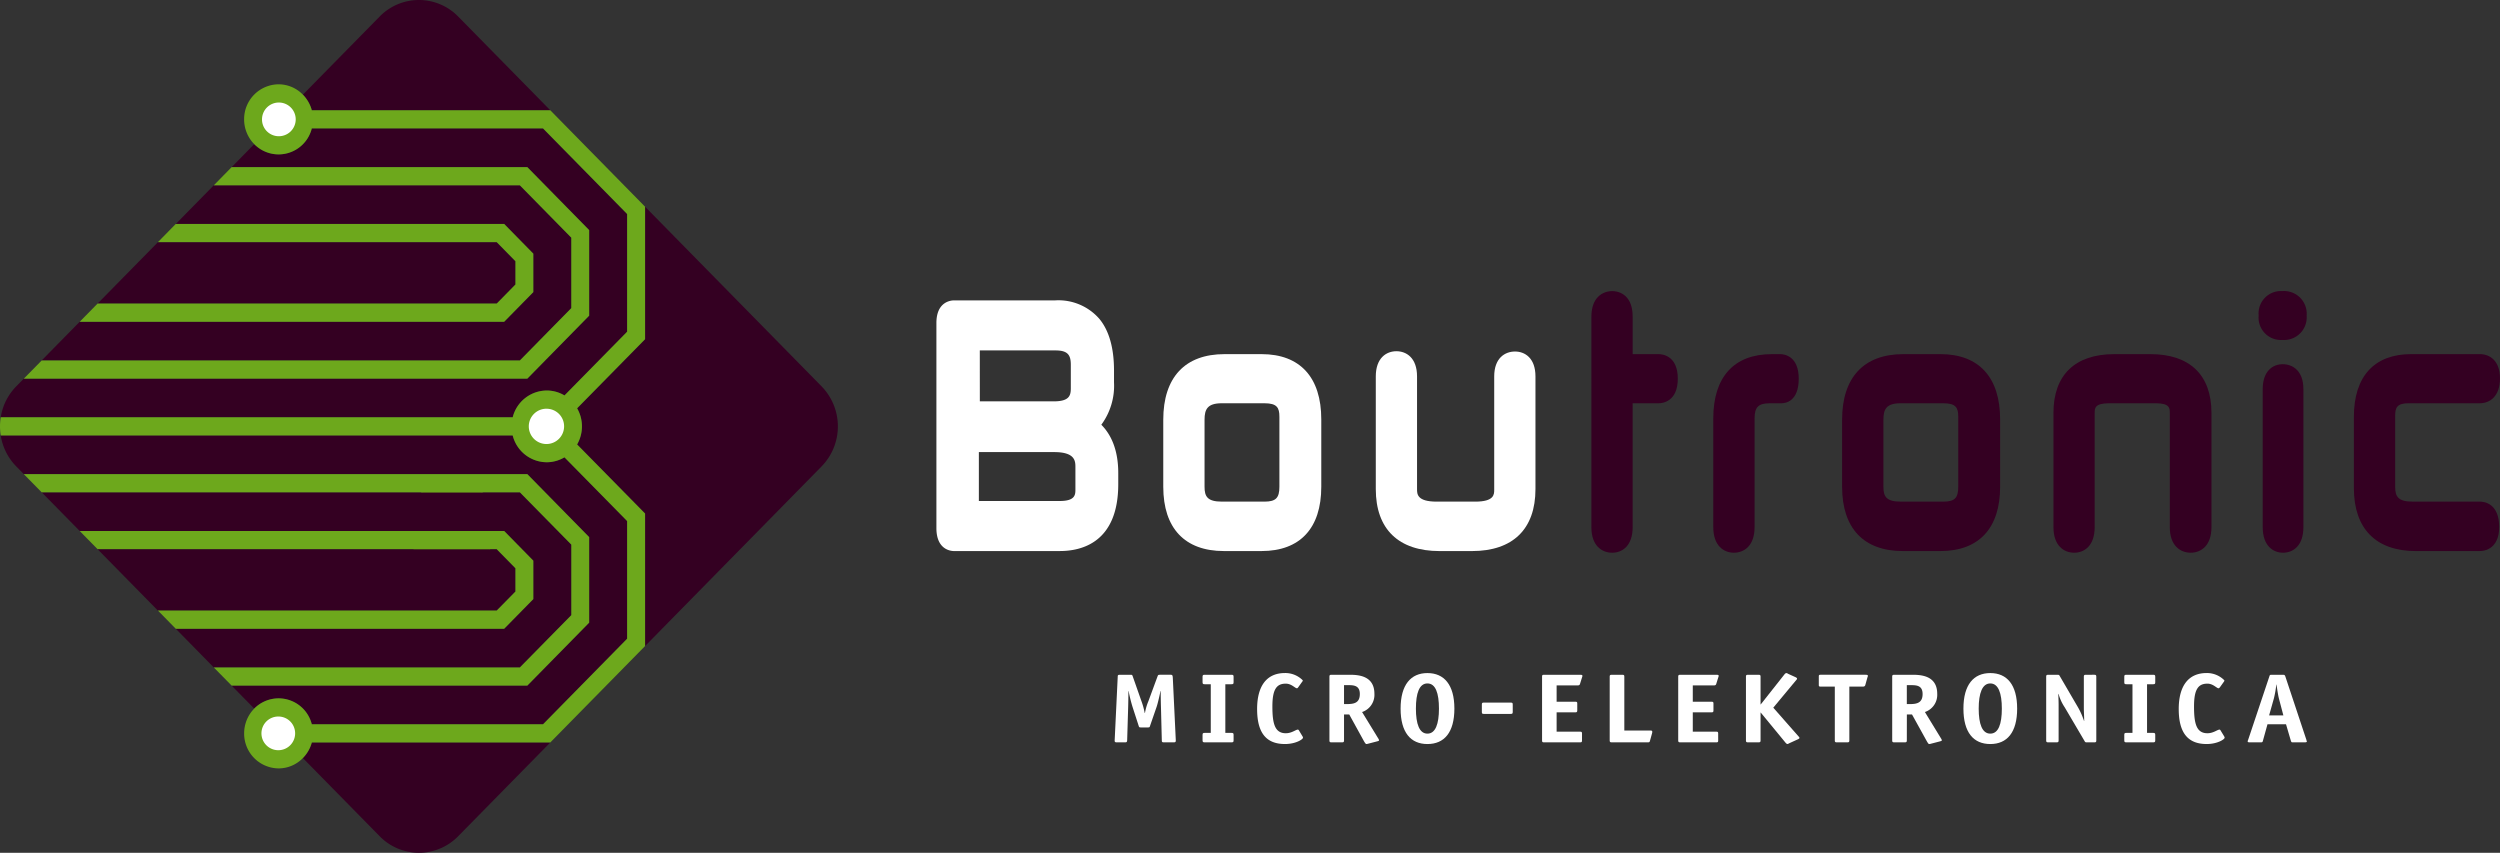 <svg xmlns="http://www.w3.org/2000/svg" xmlns:xlink="http://www.w3.org/1999/xlink" width="343" height="117" viewBox="0 0 343 117"><rect x="0" y="0" width="343" height="117" fill="#333333" stroke="none"/><defs><clipPath id="clip-path"><rect id="Rectangle_14" data-name="Rectangle 14" width="343" height="117" transform="translate(0 0)" fill="none"></rect></clipPath></defs><g id="Slim_vectorobject" data-name="Slim vectorobject" transform="translate(0 0)"><g id="Group_31" data-name="Group 31"><g id="Group_30" data-name="Group 30" clip-path="url(#clip-path)"><path id="Path_48" data-name="Path 48" d="M62.094,65.921a6.194,6.194,0,1,0,6.1,6.194,6.147,6.147,0,0,0-6.1-6.194" fill="#7fb02e"></path><path id="Path_49" data-name="Path 49" d="M68.064,72.041a6.083,6.083,0,1,0-6.084,6.19,6.161,6.161,0,0,0,6.084-6.19" fill="#6da81c"></path><path id="Path_50" data-name="Path 50" d="M161.319,101.568c0,.236-.052.283-.309.283h-1.3c-.257,0-.309-.047-.309-.283l-.117-4.589c-.019-.489-.036-1.681-.036-2.166h-.033c-.09.485-.351,1.639-.512,2.123l-.911,2.64c-.054.191-.067.23-.324.23h-.913c-.257,0-.267-.038-.332-.23l-.854-2.64a20.163,20.163,0,0,1-.522-2.123h-.029c0,.485-.017,1.677-.033,2.166l-.138,4.589c-.021.236-.067.283-.315.283h-1.088c-.249,0-.322-.047-.311-.283l.418-8.709c0-.24.058-.281.311-.281h1.422c.24,0,.253.011.326.213l1.2,3.418a10.014,10.014,0,0,1,.445,1.618h.033a7.256,7.256,0,0,1,.47-1.618l1.259-3.418c.073-.185.094-.213.353-.213H160.6c.251,0,.282.066.309.429Z" fill="#fff"></path><path id="Path_51" data-name="Path 51" d="M169.249,101.568c0,.236-.058.283-.307.283H165.3c-.242,0-.309-.047-.309-.283v-.731c0-.242.067-.285.309-.285h.819V93.877H165.3c-.242,0-.309-.04-.309-.283v-.735c0-.24.067-.281.309-.281h3.641c.249,0,.307.04.307.281v.735c0,.242-.058.283-.307.283h-.825v6.674h.825c.249,0,.307.043.307.285Z" fill="#fff"></path><path id="Path_52" data-name="Path 52" d="M178.694,101.009a.41.41,0,0,1,.077.2c0,.234-1.013.871-2.469.871-2.59,0-3.826-1.543-3.826-4.8,0-3.11,1.266-4.94,3.826-4.94a3.381,3.381,0,0,1,2.44,1,.259.259,0,0,1-.086.2l-.541.757c-.063.085-.115.136-.178.136-.251,0-.737-.636-1.527-.636-1.276,0-1.838.8-1.838,3.127,0,2.3.309,3.677,1.838,3.677.829,0,1.364-.5,1.658-.5.061,0,.107.043.163.138Z" fill="#fff"></path><path id="Path_53" data-name="Path 53" d="M184.4,101.568c0,.236-.054.283-.313.283h-1.374c-.255,0-.315-.047-.315-.283V92.859c0-.24.061-.281.315-.281h2.4c1.151,0,3.457.066,3.457,2.619a2.486,2.486,0,0,1-1.692,2.493l2.214,3.618a.642.642,0,0,1,.115.259c0,.079-.15.121-.3.157l-1.245.325a.785.785,0,0,1-.209.032c-.071,0-.19-.164-.338-.425l-2-3.631H184.4Zm.384-4.97c.965,0,1.784-.136,1.784-1.38,0-1.182-.846-1.218-1.623-1.218H184.4v2.6Z" fill="#fff"></path><path id="Path_54" data-name="Path 54" d="M195.842,102.082c-2.293,0-3.68-1.584-3.68-4.861s1.41-4.876,3.68-4.876c2.287,0,3.7,1.6,3.7,4.876s-1.391,4.861-3.7,4.861m1.583-4.861c0-2.123-.466-3.454-1.583-3.454s-1.579,1.346-1.579,3.454.474,3.433,1.579,3.433,1.583-1.322,1.583-3.433" fill="#fff"></path><path id="Path_55" data-name="Path 55" d="M207.547,97.665c0,.244-.044.285-.315.285h-3.609c-.269,0-.313-.04-.313-.285v-.988c0-.242.044-.283.313-.283h3.609c.272,0,.315.04.315.283Z" fill="#fff"></path><path id="Path_56" data-name="Path 56" d="M217.051,101.568c0,.236-.046.283-.3.283h-4.873c-.259,0-.307-.047-.307-.283V92.859c0-.24.048-.281.307-.281h4.858c.295,0,.37.028.37.153a.493.493,0,0,1-.042.183l-.284.91c-.056.206-.213.213-.34.213h-2.872v2.24h2.517c.272,0,.315.038.315.278v.9c0,.236-.069.281-.315.281h-2.517v2.649h3.169c.269,0,.315.043.315.291Z" fill="#fff"></path><path id="Path_57" data-name="Path 57" d="M226.385,101.606c-.054.221-.1.244-.326.244h-4.892c-.255,0-.317-.045-.317-.283V92.861c0-.242.063-.281.317-.281h1.379c.255,0,.311.038.311.281v7.365h3.572c.211,0,.263.068.263.176a.939.939,0,0,1-.021.172Z" fill="#fff"></path><path id="Path_58" data-name="Path 58" d="M235.736,101.568c0,.236-.042.283-.286.283h-4.879c-.253,0-.32-.047-.32-.283V92.859c0-.24.067-.281.32-.281h4.862c.292,0,.368.028.368.153a.566.566,0,0,1-.046.183l-.284.91c-.052.206-.215.213-.33.213H232.25v2.24h2.521c.274,0,.315.038.315.278v.9c0,.236-.058.281-.315.281H232.25v2.649h3.183c.261,0,.3.043.3.291Z" fill="#fff"></path><path id="Path_59" data-name="Path 59" d="M241.549,101.568c0,.236-.058.283-.32.283h-1.372c-.253,0-.313-.047-.313-.283V92.859c0-.24.061-.281.313-.281h1.372c.261,0,.32.04.32.281v3.79h.021l3.263-4.132c.046-.06.161-.172.253-.172a.661.661,0,0,1,.267.113l1.007.457c.09.043.192.121.192.162a.257.257,0,0,1-.1.217l-3.158,3.8,3.48,3.958a.245.245,0,0,1,.109.217c0,.038-.109.117-.2.157l-1.182.54a.828.828,0,0,1-.267.115c-.086,0-.2-.115-.257-.181l-3.407-4.141h-.021Z" fill="#fff"></path><path id="Path_60" data-name="Path 60" d="M253.73,101.568c0,.236-.061.283-.311.283h-1.383c-.242,0-.3-.047-.3-.283V94.2h-1.947c-.2,0-.249-.04-.249-.223V92.81c0-.191.046-.232.249-.232h6.107c.3,0,.374.028.374.153a.425.425,0,0,1-.05.183l-.3,1.073c-.061.213-.226.213-.34.213H253.73Z" fill="#fff"></path><path id="Path_61" data-name="Path 61" d="M261.617,101.568c0,.236-.061.283-.311.283h-1.379c-.255,0-.317-.047-.317-.283V92.859c0-.24.063-.281.317-.281h2.4c1.147,0,3.461.066,3.461,2.619a2.488,2.488,0,0,1-1.692,2.493l2.21,3.618a.642.642,0,0,1,.115.259c0,.079-.146.121-.288.157l-1.251.325a.877.877,0,0,1-.215.032c-.069,0-.184-.164-.33-.425l-2.009-3.631h-.706ZM262,96.6c.961,0,1.78-.136,1.78-1.38,0-1.182-.842-1.218-1.617-1.218h-.547v2.6Z" fill="#fff"></path><path id="Path_62" data-name="Path 62" d="M273.069,102.082c-2.3,0-3.687-1.584-3.687-4.861s1.4-4.876,3.687-4.876,3.684,1.6,3.684,4.876-1.387,4.861-3.684,4.861m1.583-4.861c0-2.123-.48-3.454-1.583-3.454s-1.592,1.346-1.592,3.454.474,3.433,1.592,3.433,1.583-1.322,1.583-3.433" fill="#fff"></path><path id="Path_63" data-name="Path 63" d="M287.613,101.568c0,.236-.044.283-.311.283h-.975c-.2,0-.249-.023-.334-.193l-2.717-4.615a6.367,6.367,0,0,1-.842-1.839H282.4c0,.176.042.865.042,1.488v4.876c0,.236-.063.283-.311.283H281.05c-.251,0-.313-.047-.313-.283V92.859c0-.24.063-.281.313-.281h1.209c.226,0,.259.028.34.176l2.45,4.2a9.839,9.839,0,0,1,.877,1.956h.027c0-.432-.05-1.375-.05-1.76V92.859c0-.24.067-.281.313-.281H287.3c.249,0,.311.04.311.281Z" fill="#fff"></path><path id="Path_64" data-name="Path 64" d="M295.7,101.568c0,.236-.058.283-.309.283h-3.632c-.253,0-.307-.047-.307-.283v-.731c0-.242.054-.285.307-.285h.817V93.877h-.817c-.253,0-.307-.04-.307-.283v-.735c0-.24.054-.281.307-.281h3.632c.251,0,.309.04.309.281v.735c0,.242-.058.283-.309.283h-.817v6.674h.817c.251,0,.309.043.309.285Z" fill="#fff"></path><path id="Path_65" data-name="Path 65" d="M305.147,101.009a.537.537,0,0,1,.075.2c0,.234-1.015.871-2.465.871-2.588,0-3.835-1.543-3.835-4.8,0-3.11,1.276-4.94,3.835-4.94a3.366,3.366,0,0,1,2.427,1,.284.284,0,0,1-.073.2l-.541.757c-.073.085-.127.136-.192.136-.246,0-.735-.636-1.521-.636-1.272,0-1.836.8-1.836,3.127,0,2.3.3,3.677,1.836,3.677.825,0,1.37-.5,1.663-.5.056,0,.109.043.157.138Z" fill="#fff"></path><path id="Path_66" data-name="Path 66" d="M310.49,101.568c-.054.236-.088.283-.313.283h-1.5c-.186,0-.28-.023-.3-.125a.715.715,0,0,1,.069-.223l2.918-8.723c.061-.172.069-.2.33-.2h1.537c.213,0,.244.057.311.21l2.9,8.732c0,.06.058.166.058.217,0,.087-.14.111-.3.111h-1.663c-.148,0-.175-.047-.251-.283l-.645-2.2H311.1Zm2.174-5.743c-.127-.527-.246-1.324-.324-1.9h-.031a13.7,13.7,0,0,1-.332,1.9l-.656,2.33h1.957Z" fill="#fff"></path><path id="Path_67" data-name="Path 67" d="M145.409,75.606H130.9c-.407,0-2.425-.149-2.425-3.144V44.312c0-2.95,2.018-3.1,2.425-3.1h13.877a7.438,7.438,0,0,1,6.072,2.555c1.32,1.609,1.993,3.986,1.993,7.072v1.607a9.011,9.011,0,0,1-1.74,5.828c1.268,1.277,2.323,3.331,2.323,6.632v1.516c0,7.992-5.015,9.18-8.01,9.18M134.3,68.736h11.114c2.133,0,2.133-.891,2.133-1.609v-3c0-.837,0-2.1-2.922-2.1H134.3Zm.134-13.67h10.138c2.166,0,2.344-.82,2.344-1.815V50.079c0-1.29-.334-2-2.087-2h-10.4Z" fill="#fff"></path><path id="Path_68" data-name="Path 68" d="M173.084,48.587H168c-5.42,0-8.4,3.191-8.4,9v9.2c0,5.686,2.953,8.817,8.319,8.817h5.167c5.28,0,8.194-3.131,8.194-8.817V57.54c0-5.773-2.914-8.953-8.194-8.953m-7.822,18.2v-9.2c0-1.433.395-2.26,2.369-2.26h5.85c1.736,0,2.051.623,2.051,1.854v9.608c0,1.541-.5,2.034-2.051,2.034h-5.85c-1.988,0-2.369-.714-2.369-2.034" fill="#fff"></path><path id="Path_69" data-name="Path 69" d="M201.946,75.608h-4.418c-5.66,0-8.77-3.018-8.77-8.507V51.644c0-2.546,1.462-3.456,2.83-3.456s2.83.91,2.83,3.456V67.1c0,.684,0,1.724,2.707,1.724h5.27c2.611,0,2.611-.982,2.611-1.635V51.644c0-2.515,1.468-3.416,2.855-3.416,1.358,0,2.805.9,2.805,3.416V67.1c0,5.488-3.093,8.507-8.72,8.507" fill="#fff"></path><path id="Path_70" data-name="Path 70" d="M218.34,43.439c0-2.58,1.487-3.5,2.884-3.5.462,0,2.778.164,2.778,3.5v5.148h3.582c.434,0,2.611.164,2.611,3.367s-2.176,3.375-2.611,3.375H224v17c0,2.585-1.447,3.505-2.805,3.505-1.385,0-2.857-.92-2.857-3.505Z" fill="#340022"></path><path id="Path_71" data-name="Path 71" d="M237.894,75.833c-1.366,0-2.832-.923-2.832-3.505V57.406c0-5.694,2.849-8.819,8.035-8.819h1.163c.42,0,2.527.164,2.527,3.367,0,3.129-1.815,3.375-2.369,3.375h-1.589c-1.571,0-2.1.519-2.1,2.077V72.328c0,2.583-1.468,3.505-2.834,3.505" fill="#340022"></path><path id="Path_72" data-name="Path 72" d="M266.225,48.587h-5.088c-5.418,0-8.4,3.191-8.4,9v9.2c0,5.686,2.955,8.817,8.325,8.817h5.165c5.28,0,8.19-3.131,8.19-8.817V57.54c0-5.773-2.91-8.953-8.19-8.953m-7.822,18.2v-9.2c0-1.433.382-2.26,2.373-2.26h5.84c1.74,0,2.055.623,2.055,1.854v9.608c0,1.541-.495,2.034-2.055,2.034h-5.84c-2,0-2.373-.714-2.373-2.034" fill="#340022"></path><path id="Path_73" data-name="Path 73" d="M300.566,75.833c-1.387,0-2.87-.923-2.87-3.505V56.647c0-.619,0-1.318-1.9-1.318h-6.427c-1.98,0-1.98.7-1.98,1.318V72.328c0,2.583-1.447,3.505-2.807,3.505-1.381,0-2.847-.923-2.847-3.505V56.647c0-5.2,2.966-8.06,8.346-8.06h4.956c5.4,0,8.376,2.859,8.376,8.06V72.328c0,2.583-1.477,3.505-2.849,3.505" fill="#340022"></path><path id="Path_74" data-name="Path 74" d="M313.132,46.642a3.066,3.066,0,0,1-3.244-3.354,3.063,3.063,0,0,1,3.244-3.35,3.107,3.107,0,0,1,3.34,3.35,3.11,3.11,0,0,1-3.34,3.354" fill="#340022"></path><path id="Path_75" data-name="Path 75" d="M313.234,75.833c-1.345,0-2.79-.923-2.79-3.505V53.387c0-2.519,1.416-3.418,2.742-3.418,1.374,0,2.841.9,2.841,3.418V72.328c0,2.583-1.441,3.505-2.793,3.505" fill="#340022"></path><path id="Path_76" data-name="Path 76" d="M340.228,75.608h-8.764c-5.489,0-8.511-3.067-8.511-8.638V57.183c0-5.544,2.8-8.6,7.874-8.6h9.4c1.343,0,2.772.871,2.772,3.329,0,2.515-1.429,3.414-2.772,3.414h-9.744c-1.583,0-1.865.555-1.865,1.717v9.744c0,1.32.38,2.034,2.375,2.034h9.234c.631,0,2.663.251,2.663,3.5,0,2.419-1.376,3.28-2.663,3.28" fill="#340022"></path><path id="Path_77" data-name="Path 77" d="M68.241,83.679l2.387-2.425.092-.091v-3.2l-.092-.091-2.387-2.425-.088-.1H13.384l8.284,8.428H68.153Zm6.771-30.1a4.752,4.752,0,0,1,2.435.674l8.516-8.662.081-.091V29.376l-.081-.089L74.595,17.717l-.09-.091H42.778a4.736,4.736,0,0,1-4.553,3.558,4.683,4.683,0,0,1-3.344-1.405l-3.1,3.152H72.348l8.488,8.641V43.309l-8.488,8.638H3.267L2.224,53.013A7.769,7.769,0,0,0,.1,57.251H70.342a4.848,4.848,0,0,1,4.67-3.669M68.241,41.56l2.387-2.425.092-.094v-3.2l-.092-.089-2.387-2.432-.088-.089H21.664l-8.275,8.422H68.153Zm3.179,7.8,6.878-7,.088-.094V32.6l-.088-.087-6.878-7-.088-.091h-42l-5.215,5.308H69.171l4,4.075v5.269l-4,4.071H10.936l-5.211,5.3H71.332ZM75.5,15.13,62.865,2.272a7.527,7.527,0,0,0-10.778,0L41.556,12.987a4.883,4.883,0,0,1,1.226,2.143ZM71.42,91.482,78.3,84.488l.088-.094V74.728l-.088-.094-6.876-6.993-.088-.091H5.725l5.211,5.3H69.171l4,4.075v5.267l-4,4.073H24.118l5.211,5.308H71.334ZM41.556,104.01l10.531,10.717a7.524,7.524,0,0,0,10.778,0L75.5,101.87H42.782a4.888,4.888,0,0,1-1.226,2.14M77.444,62.741a4.754,4.754,0,0,1-2.431.676,4.846,4.846,0,0,1-4.67-3.669H.1a7.762,7.762,0,0,0,2.126,4.238L3.267,65.05H72.348l8.488,8.643V85.428l-8.488,8.638H31.781l3.1,3.152a4.691,4.691,0,0,1,3.346-1.405,4.742,4.742,0,0,1,4.557,3.56H74.505l.09-.091L85.964,87.715l.081-.094V71.5l-.081-.094Zm35.282-9.729L88.505,28.362V46.538L79.182,56.02a4.956,4.956,0,0,1,0,4.957l9.324,9.484V88.638l24.22-24.651a7.864,7.864,0,0,0,0-10.974" fill="#340022"></path><path id="Path_78" data-name="Path 78" d="M88.505,28.362,75.5,15.128H42.78a4.855,4.855,0,0,0-1.226-2.143,4.651,4.651,0,0,0-3.329-1.418,4.772,4.772,0,0,0-4.731,4.808,4.841,4.841,0,0,0,1.385,3.4,4.688,4.688,0,0,0,7.9-2.155H74.505l.09.091,11.369,11.57.079.089V45.5l-.079.091-8.516,8.662a4.758,4.758,0,0,0-2.435-.674,4.846,4.846,0,0,0-4.67,3.671H.1a7.937,7.937,0,0,0,0,2.5H70.342a4.844,4.844,0,0,0,4.67,3.671,4.78,4.78,0,0,0,2.431-.676l8.52,8.662.079.094V87.622l-.079.094L74.595,99.281l-.09.091H42.78a4.694,4.694,0,0,0-7.9-2.155,4.856,4.856,0,0,0-1.383,3.4,4.773,4.773,0,0,0,4.731,4.808,4.651,4.651,0,0,0,3.329-1.418,4.859,4.859,0,0,0,1.226-2.14H75.5L88.505,88.636V70.459l-9.324-9.482a4.974,4.974,0,0,0,0-4.959l9.324-9.48Zm-7.67,57.064V73.693L72.348,65.05H3.265l2.458,2.5H71.332l.088.091L78.3,74.632l.088.094v9.667l-.088.094L71.418,91.48l-.086.094h-42l2.452,2.493H72.348Zm-7.663-45.35V34.8l-4-4.075H24.114l-2.45,2.5h46.49l.088.089,2.385,2.43.092.089v3.2l-.092.094L68.241,41.56l-.088.089H13.388l-2.454,2.5H69.171Zm7.663,3.231V31.572l-8.488-8.643H31.781l-2.452,2.5h42l.088.091,6.878,7,.088.087V42.27l-.088.094-6.878,7-.088.089H5.723l-2.458,2.5H72.348ZM73.173,82.193V76.926l-4-4.075H10.934l2.45,2.491H68.153l.088.1,2.385,2.427.092.091v3.2l-.092.091-2.385,2.423-.088.094H21.668l2.45,2.5H69.171Z" fill="#6da81c"></path><path id="Path_79" data-name="Path 79" d="M38.225,18.69a2.312,2.312,0,1,0-2.277-2.315,2.3,2.3,0,0,0,2.277,2.315" fill="#fff"></path><path id="Path_80" data-name="Path 80" d="M38.225,98.307a2.311,2.311,0,1,0,2.268,2.313,2.3,2.3,0,0,0-2.268-2.313" fill="#fff"></path><path id="Path_81" data-name="Path 81" d="M75.013,56.076A2.422,2.422,0,1,0,77.394,58.5a2.409,2.409,0,0,0-2.381-2.421" fill="#fff"></path></g></g></g></svg>